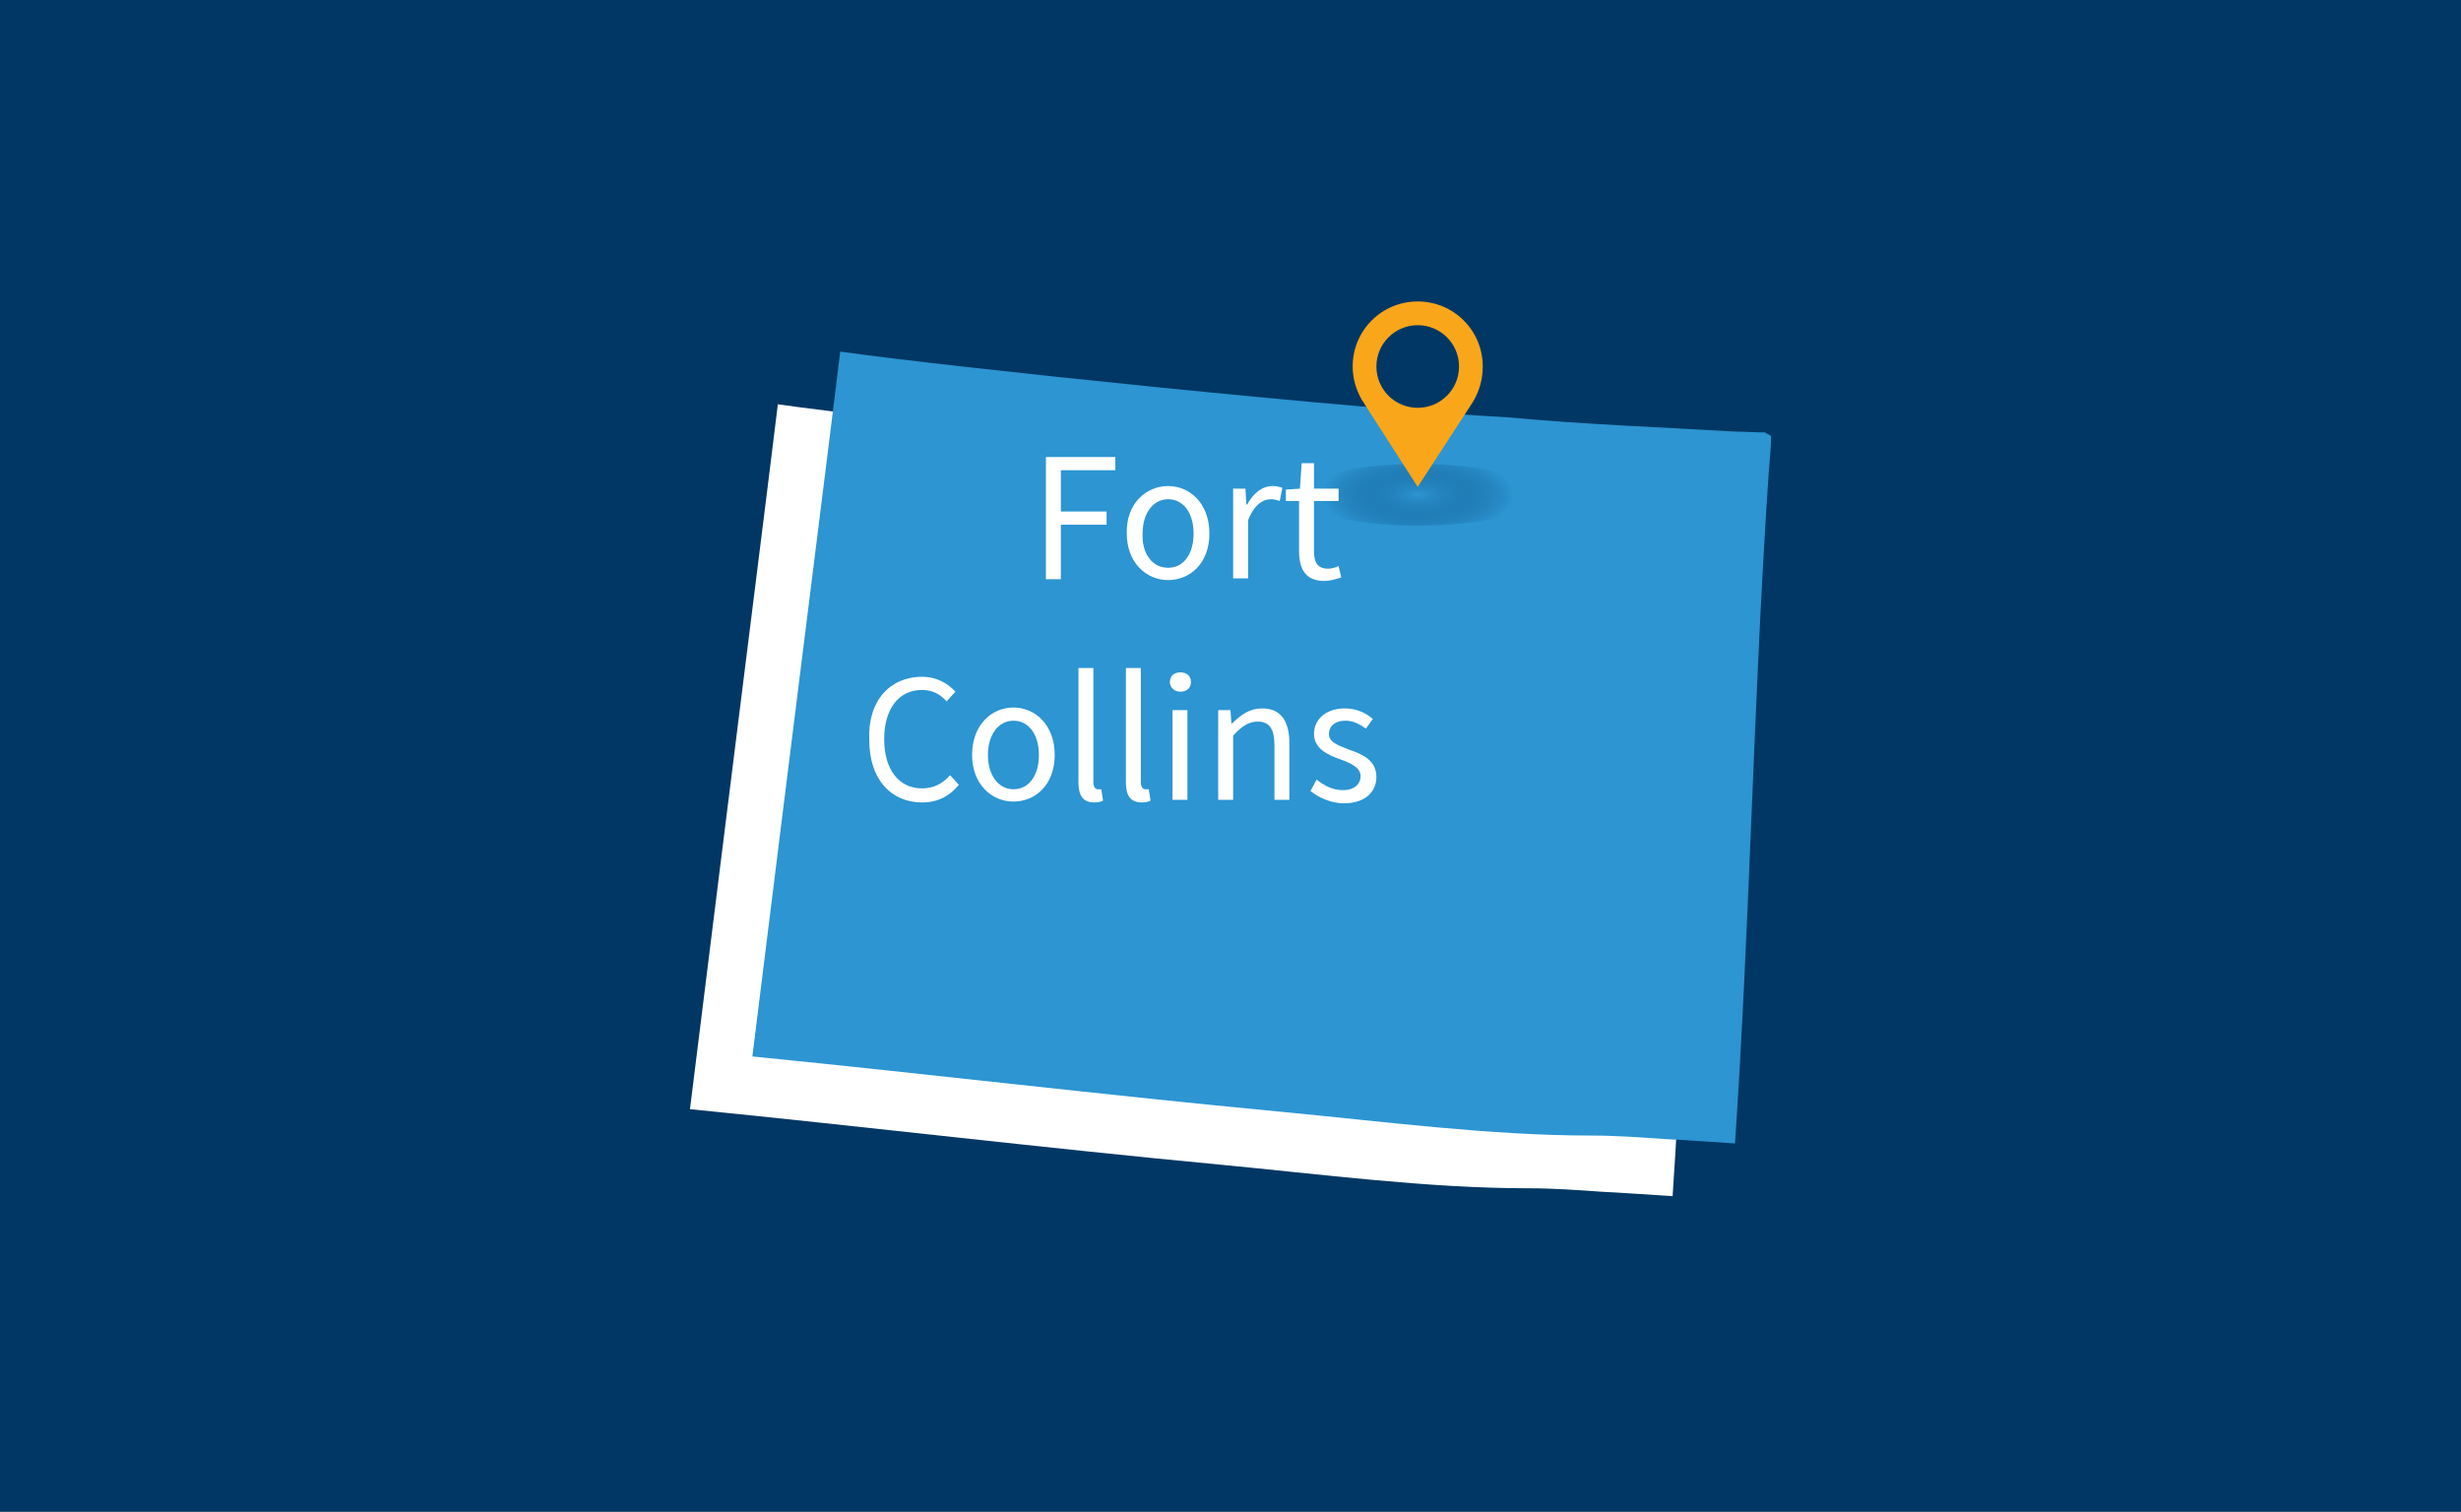 <?xml version="1.0" encoding="utf-8"?>
<!-- Generator: Adobe Illustrator 25.1.0, SVG Export Plug-In . SVG Version: 6.00 Build 0)  -->
<svg version="1.1" id="Layer_1" xmlns="http://www.w3.org/2000/svg" xmlns:xlink="http://www.w3.org/1999/xlink" x="0px" y="0px"
	 viewBox="0 0 280 172" style="enable-background:new 0 0 280 172;" xml:space="preserve">
<rect x="0" y="0" width="280" height="172" fill="#808080" stroke="none"/>
<style type="text/css">
	.st0{fill:none;}
	.st1{fill:#003764;}
	.st2{fill:#FFFFFF;}
	.st3{fill:#2C95D2;}
	.st4{fill:url(#SVGID_1_);}
	.st5{fill:#FAA61A;}
</style>
<g>
	<rect x="-0.4" y="-0.7" class="st0" width="280.9" height="173.3"/>
</g>
<g>
	<g>
		<rect x="-0.4" y="-0.7" class="st1" width="280.9" height="173.3"/>
	</g>
	<g>
		<g>
			<path class="st2" d="M138.7,132.5c11.6,1.1,23.7,2.7,35.2,2.7c2.8,0,5.6,0.2,8.4,0.4c0.6,0,8,0.5,8,0.5
				c1.7-25.2,2.1-50.5,3.8-75.8c0-0.5,0.3-3.1,0.3-4.4c0-0.1,0-0.2,0-0.3l-0.7-0.4c-1.2,0-2.4-0.1-3.5-0.1c-8.4-0.5-17-0.8-25.5-1.6
				c-17.3-0.9-64.5-5.8-76.2-7.5c-0.8,6.7-5.2,41.5-10,80.2C98.6,128.2,118.6,130.6,138.7,132.5z"/>
			<path class="st3" d="M145.8,126.5c11.6,1.1,23.7,2.7,35.2,2.7c2.8,0,5.6,0.2,8.4,0.4c0.6,0,8,0.5,8,0.5
				c1.7-25.2,2.1-50.5,3.8-75.8c0-0.5,0.3-3.1,0.3-4.4c0-0.1,0-0.2,0-0.3l-0.7-0.4c-1.2,0-2.4-0.1-3.5-0.1c-8.4-0.5-17-0.8-25.5-1.6
				c-17.3-0.9-64.5-5.8-76.2-7.5c-0.8,6.7-5.2,41.5-10,80.2C105.7,122.2,125.7,124.6,145.8,126.5z"/>
		</g>
		<g>
			
				<radialGradient id="SVGID_1_" cx="161.345" cy="56.292" r="4.772" gradientTransform="matrix(6.123234e-17 -1 2.352 1.440390e-16 28.928 217.637)" gradientUnits="userSpaceOnUse">
				<stop  offset="0" style="stop-color:#2C95D2"/>
				<stop  offset="0.975" style="stop-color:#003764;stop-opacity:0"/>
			</radialGradient>
			<ellipse class="st4" cx="161.3" cy="56.3" rx="13.8" ry="3.5"/>
			<path class="st5" d="M168.7,41.7c0-4.1-3.3-7.4-7.4-7.4c-4.1,0-7.4,3.3-7.4,7.4c0,1.4,0.4,2.7,1.1,3.9l0,0l0.1,0.1
				c0,0.1,0.1,0.1,0.1,0.2l6.1,9.5l6.3-9.7l0,0C168.3,44.5,168.7,43.2,168.7,41.7z M161.3,37c2.6,0,4.7,2.1,4.7,4.7
				c0,2.6-2.1,4.7-4.7,4.7c-2.6,0-4.7-2.1-4.7-4.7C156.6,39.1,158.7,37,161.3,37z"/>
		</g>
	</g>
	<g>
		<path class="st2" d="M119,52h7.9v1.5h-6.2v4.7h5.2v1.5h-5.2v6.2H119V52z"/>
		<path class="st2" d="M132.9,55.3c2.5,0,4.7,2,4.7,5.4c0,3.4-2.2,5.3-4.7,5.3c-2.5,0-4.7-2-4.7-5.3
			C128.1,57.3,130.4,55.3,132.9,55.3z M132.9,64.6c1.8,0,2.9-1.6,2.9-3.9c0-2.4-1.2-3.9-2.9-3.9c-1.7,0-2.9,1.6-2.9,3.9
			C129.9,63,131.1,64.6,132.9,64.6z"/>
		<path class="st2" d="M140.3,55.6h1.4l0.1,1.8h0.1c0.7-1.3,1.7-2.1,2.9-2.1c0.4,0,0.8,0.1,1.1,0.2l-0.3,1.5c-0.3-0.1-0.6-0.2-1-0.2
			c-0.9,0-1.9,0.6-2.6,2.4v6.6h-1.7V55.6z"/>
		<path class="st2" d="M147.8,57h-1.5v-1.3l1.6-0.1l0.2-2.9h1.4v2.9h2.8V57h-2.8v5.7c0,1.3,0.4,2,1.6,2c0.4,0,0.8-0.1,1.2-0.3
			l0.3,1.3c-0.6,0.2-1.3,0.4-1.9,0.4c-2.2,0-2.9-1.4-2.9-3.4V57z"/>
		<path class="st2" d="M104.9,77c1.7,0,3,0.8,3.8,1.7l-1,1.1c-0.7-0.8-1.6-1.3-2.8-1.3c-2.6,0-4.3,2.1-4.3,5.6
			c0,3.5,1.7,5.6,4.3,5.6c1.3,0,2.3-0.5,3.2-1.5l1,1.1c-1.1,1.3-2.4,2-4.2,2c-3.5,0-6-2.6-6-7.1C98.7,79.7,101.3,77,104.9,77z"/>
		<path class="st2" d="M115.3,80.5c2.5,0,4.7,2,4.7,5.4c0,3.4-2.2,5.3-4.7,5.3c-2.5,0-4.7-2-4.7-5.3
			C110.6,82.5,112.8,80.5,115.3,80.5z M115.3,89.8c1.8,0,2.9-1.6,2.9-3.9c0-2.4-1.2-3.9-2.9-3.9c-1.7,0-2.9,1.6-2.9,3.9
			C112.4,88.2,113.6,89.8,115.3,89.8z"/>
		<path class="st2" d="M122.7,76h1.7v13c0,0.5,0.2,0.8,0.5,0.8c0.1,0,0.2,0,0.4,0l0.2,1.3c-0.2,0.1-0.5,0.2-1,0.2
			c-1.3,0-1.8-0.8-1.8-2.3V76z"/>
		<path class="st2" d="M128.1,76h1.7v13c0,0.5,0.2,0.8,0.5,0.8c0.1,0,0.2,0,0.4,0l0.2,1.3c-0.2,0.1-0.5,0.2-1,0.2
			c-1.3,0-1.8-0.8-1.8-2.3V76z"/>
		<path class="st2" d="M133.1,77.6c0-0.7,0.5-1.1,1.2-1.1s1.2,0.4,1.2,1.1c0,0.7-0.5,1.1-1.2,1.1S133.1,78.2,133.1,77.6z
			 M133.4,80.8h1.7V91h-1.7V80.8z"/>
		<path class="st2" d="M138.6,80.8h1.4l0.1,1.5h0.1c1-1,2-1.7,3.4-1.7c2.1,0,3.1,1.4,3.1,4V91h-1.7v-6.2c0-1.9-0.6-2.7-1.9-2.7
			c-1,0-1.8,0.5-2.8,1.6V91h-1.7V80.8z"/>
		<path class="st2" d="M149.8,88.7c0.9,0.7,1.8,1.2,3,1.2c1.3,0,2-0.7,2-1.6c0-1-1.2-1.5-2.3-1.9c-1.4-0.5-3-1.2-3-2.9
			c0-1.6,1.3-2.9,3.5-2.9c1.3,0,2.4,0.5,3.2,1.2l-0.8,1.1c-0.7-0.5-1.4-0.9-2.3-0.9c-1.3,0-1.9,0.7-1.9,1.5c0,1,1.1,1.3,2.3,1.8
			c1.5,0.5,3.1,1.2,3.1,3.1c0,1.7-1.3,3-3.7,3c-1.4,0-2.8-0.6-3.8-1.4L149.8,88.7z"/>
	</g>
</g>
</svg>
